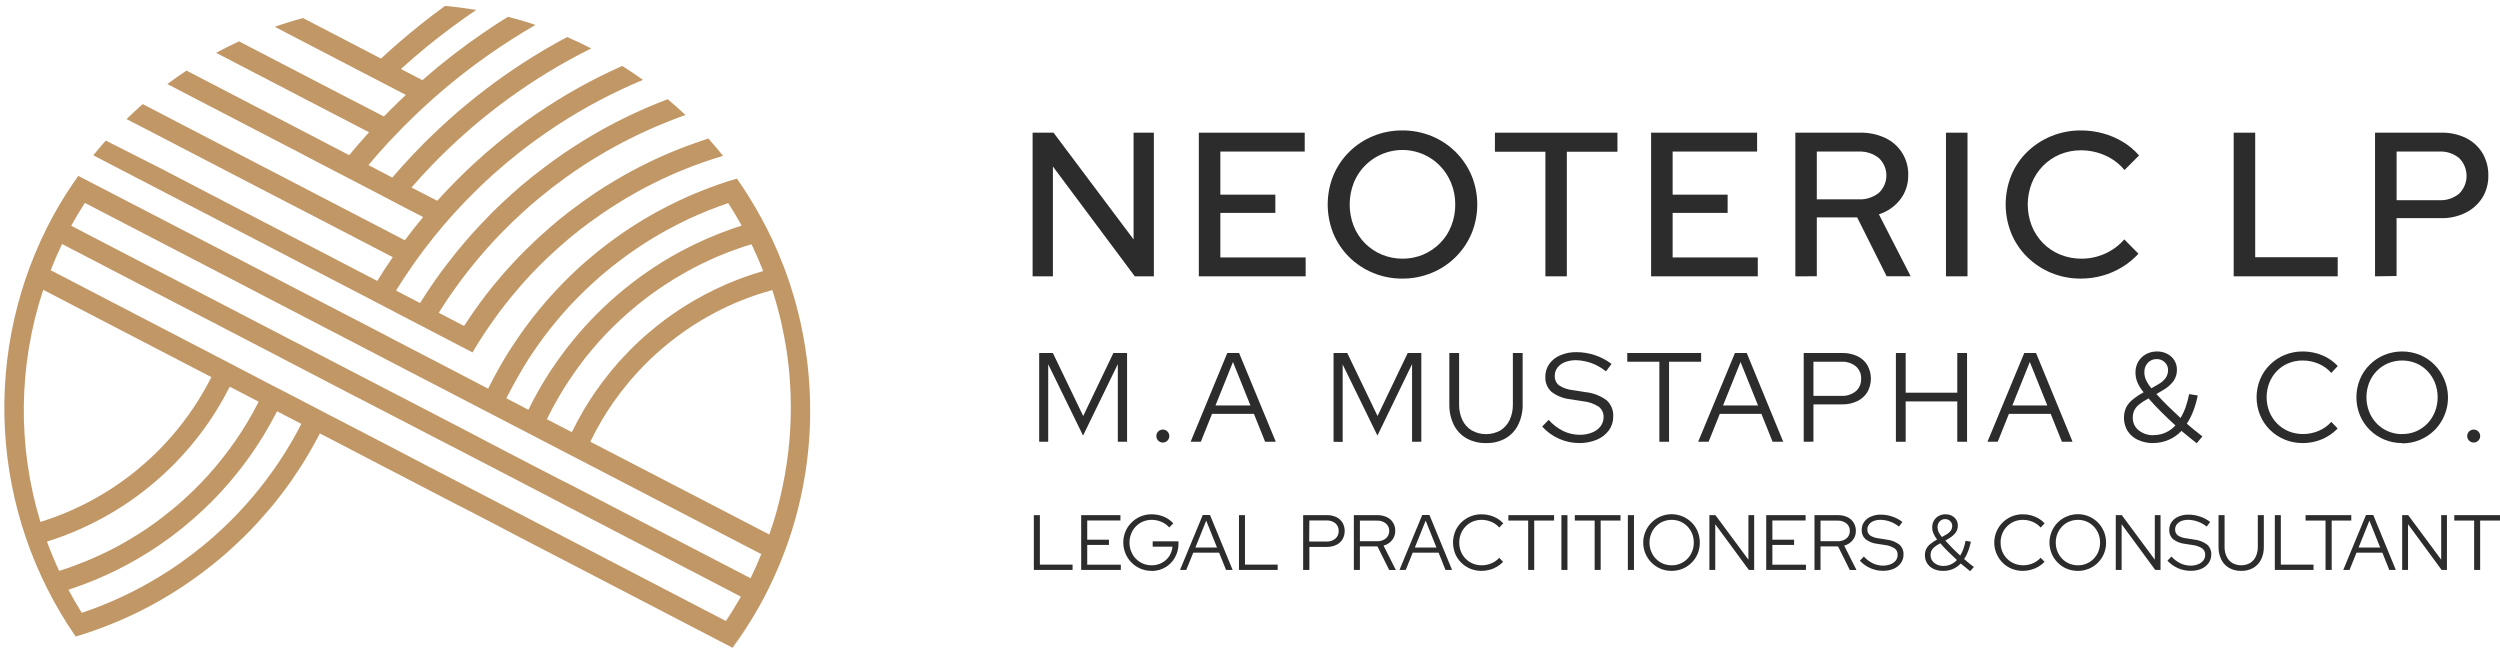 <svg width="230" height="60" viewBox="0 0 230 60" fill="none" xmlns="http://www.w3.org/2000/svg">
<g clip-path="url(#clip0_174_2190)">
<path d="M67.373 59.582L67.405 59.6C67.785 59.083 68.148 58.556 68.502 58.018C68.976 57.289 69.427 56.541 69.856 55.776L69.937 55.629C69.168 57.001 68.312 58.321 67.373 59.582Z" fill="#C19766"/>
<path d="M74.506 36.267C74.461 35.194 74.372 34.129 74.239 33.071C74.142 32.282 74.009 31.503 73.866 30.728C73.644 29.558 73.363 28.4 73.025 27.259C72.931 26.932 72.829 26.608 72.726 26.286C72.547 25.736 72.356 25.192 72.153 24.656L72.082 24.47C71.754 23.616 71.397 22.779 71.011 21.961C70.73 21.368 70.435 20.784 70.125 20.209C69.739 19.491 69.331 18.788 68.9 18.098C68.546 17.533 68.176 16.974 67.792 16.429C67.228 16.594 66.671 16.772 66.122 16.962L65.892 17.045C64.323 17.6 62.792 18.26 61.312 19.023C60.623 19.372 59.963 19.744 59.31 20.133C58.422 20.662 57.56 21.225 56.723 21.823C56.15 22.235 55.589 22.658 55.04 23.099C54.283 23.711 53.548 24.348 52.839 25.014C52.353 25.474 51.88 25.945 51.418 26.426C50.784 27.09 50.175 27.78 49.59 28.495C49.181 28.992 48.781 29.503 48.4 30.025L48.349 30.093C48.339 30.105 48.329 30.117 48.321 30.13C47.861 30.765 47.415 31.414 46.983 32.078C46.969 32.097 46.956 32.117 46.944 32.138L46.916 32.179C46.597 32.682 46.286 33.195 45.997 33.713C45.612 34.383 45.249 35.064 44.909 35.757L42.364 34.428L40.649 33.536L38.349 32.342L36.63 31.45L34.431 30.3L32.921 29.516L32.712 29.408L31.139 28.594L30.463 28.243L28.75 27.353L26.95 26.419L26.607 26.24L24.88 25.343L24.075 24.925L23.123 24.433L22.218 23.961L21.397 23.536L8.916 17.068L8.886 17.054L7.203 16.181C6.831 16.7 6.47 17.231 6.125 17.772C5.695 18.445 5.283 19.133 4.897 19.841L4.872 19.887C1.613 25.897 0.083 32.692 0.452 39.519C0.82 46.346 3.073 52.937 6.96 58.561C7.519 58.395 8.072 58.217 8.62 58.025L8.85 57.94C10.921 57.202 12.922 56.279 14.828 55.181C15.461 54.818 16.082 54.434 16.692 54.031C17.333 53.61 17.961 53.169 18.576 52.709C19.229 52.22 19.865 51.711 20.486 51.183C21.374 50.416 22.226 49.615 23.043 48.78C23.776 48.013 24.479 47.223 25.151 46.409C26.356 44.934 27.445 43.368 28.41 41.726C28.765 41.112 29.105 40.495 29.428 39.875L30.656 40.512L32.939 41.698L34.7 42.618L37.011 43.813L38.779 44.733L41.596 46.195L43.387 47.115L45.537 48.233L47.358 49.189L49.85 50.484L51.727 51.456L65.66 58.692L65.692 58.71L67.373 59.582C68.312 58.321 69.168 57.001 69.937 55.629L69.958 55.593C70.231 55.098 70.493 54.595 70.742 54.087C71.102 53.352 71.438 52.607 71.751 51.849C71.997 51.258 72.211 50.658 72.441 50.054C72.701 49.318 72.938 48.571 73.151 47.814C73.328 47.186 73.488 46.553 73.632 45.915C73.823 45.078 73.981 44.23 74.112 43.386C74.215 42.716 74.299 42.042 74.363 41.365C74.458 40.402 74.514 39.429 74.531 38.444C74.531 38.215 74.531 37.985 74.531 37.755C74.532 37.257 74.524 36.761 74.506 36.267ZM69.137 22.471C69.268 22.743 69.394 23.016 69.518 23.292C69.765 23.833 69.995 24.382 70.208 24.939C69.859 25.04 69.518 25.145 69.164 25.26C68.039 25.631 66.939 26.074 65.87 26.585C65.171 26.919 64.488 27.28 63.821 27.668C62.925 28.191 62.059 28.762 61.225 29.378C60.664 29.794 60.12 30.228 59.595 30.682C58.88 31.295 58.199 31.945 57.553 32.63C57.093 33.103 56.658 33.594 56.247 34.101L56.194 34.166L56.162 34.205C55.661 34.818 55.185 35.451 54.736 36.104C54.722 36.123 54.709 36.143 54.697 36.164L54.667 36.205C54.332 36.697 54.012 37.203 53.706 37.718C53.315 38.38 52.947 39.061 52.609 39.757L50.31 38.569C50.648 37.879 51.011 37.189 51.402 36.527C51.701 36.01 52.019 35.501 52.35 35.005L52.375 34.966C52.389 34.945 52.403 34.922 52.416 34.904C52.855 34.246 53.315 33.607 53.796 32.986L53.826 32.947L53.879 32.883C54.283 32.372 54.703 31.874 55.139 31.388C55.764 30.695 56.418 30.032 57.1 29.399C57.598 28.939 58.115 28.49 58.65 28.052C59.43 27.416 60.242 26.819 61.085 26.261C61.703 25.851 62.338 25.46 62.986 25.097C63.955 24.549 64.953 24.055 65.975 23.616C66.754 23.284 67.551 22.981 68.367 22.708L69.137 22.471ZM47.689 34.591C47.983 34.071 48.296 33.563 48.609 33.06C48.615 33.046 48.624 33.032 48.634 33.02C48.634 33 48.659 32.979 48.673 32.958C49.101 32.296 49.551 31.65 50.023 31.02L50.05 30.979L50.103 30.912C50.492 30.395 50.897 29.889 51.313 29.392C51.907 28.686 52.528 28.005 53.175 27.351C53.646 26.872 54.131 26.407 54.631 25.955C55.355 25.297 56.111 24.669 56.891 24.074C57.456 23.639 58.035 23.223 58.627 22.826C59.496 22.24 60.391 21.694 61.312 21.186C61.998 20.809 62.695 20.454 63.405 20.122C64.575 19.578 65.774 19.099 66.996 18.684C67.433 19.359 67.845 20.049 68.233 20.754C67.507 20.984 66.791 21.237 66.088 21.52C65.325 21.821 64.577 22.147 63.846 22.506C62.873 22.976 61.925 23.495 61.004 24.06C60.382 24.442 59.775 24.843 59.183 25.265C58.369 25.843 57.584 26.456 56.829 27.105C56.311 27.544 55.812 28.001 55.325 28.473C54.658 29.116 54.02 29.788 53.41 30.487C52.984 30.974 52.57 31.478 52.173 31.993L52.12 32.059C52.111 32.073 52.101 32.085 52.09 32.096C51.612 32.722 51.152 33.365 50.71 34.025C50.697 34.044 50.685 34.064 50.671 34.085L50.644 34.127C50.317 34.623 50.002 35.134 49.703 35.651C49.317 36.318 48.954 36.999 48.613 37.695L46.583 36.642C46.936 35.946 47.304 35.263 47.689 34.593V34.591ZM3.718 48.016C1.594 41.043 1.684 33.583 3.977 26.663L4.021 26.686L17.391 33.627L19.137 34.533L19.447 34.694C19.215 35.154 18.969 35.607 18.709 36.053C15.426 41.726 10.146 45.971 3.901 47.959L3.718 48.016ZM5.44 52.523C5.033 51.645 4.658 50.743 4.322 49.826L4.513 49.764C11.334 47.58 17.072 42.891 20.571 36.642C20.767 36.29 20.955 35.936 21.137 35.575L22.65 36.359L23.799 36.957C23.157 38.225 22.427 39.446 21.615 40.613C20.855 41.704 20.027 42.746 19.137 43.733C18.439 44.505 17.702 45.241 16.929 45.938C16.268 46.536 15.584 47.104 14.876 47.644C12.095 49.76 8.974 51.387 5.647 52.456L5.44 52.523ZM25.717 42.422C24.974 43.54 24.169 44.615 23.305 45.641C22.451 46.653 21.541 47.616 20.581 48.527C19.938 49.14 19.274 49.722 18.589 50.274C17.957 50.789 17.311 51.284 16.644 51.753C16.031 52.19 15.399 52.606 14.747 53.001C12.545 54.357 10.199 55.464 7.753 56.301L7.523 56.377C7.091 55.685 6.682 54.979 6.297 54.257L6.511 54.185C9.439 53.213 12.215 51.832 14.756 50.084C15.432 49.624 16.089 49.135 16.727 48.617C17.435 48.046 18.122 47.446 18.782 46.819C19.549 46.1 20.272 45.345 20.953 44.556C22.166 43.164 23.26 41.673 24.223 40.098C24.673 39.362 25.096 38.608 25.489 37.837L26.609 38.419L27.724 38.996C27.121 40.175 26.451 41.319 25.717 42.422ZM68.081 55.034C67.68 55.75 67.251 56.449 66.796 57.131H66.78L51.851 49.373L50.037 48.433L47.613 47.173L45.834 46.253L43.725 45.158L41.964 44.239L39.205 42.811L37.471 41.9L35.172 40.702L33.424 39.797L31.166 38.624L30.261 38.164L29.424 37.72L28.561 37.274L27.156 36.543L26.317 36.106L25.416 35.646L24.62 35.235L23.215 34.499L21.946 33.839L21.486 33.595L20.256 32.958L19.727 32.682L17.987 31.779L4.679 24.867L4.649 24.854C4.968 24.036 5.318 23.236 5.699 22.453H5.716L18.874 29.287L20.608 30.186L21.142 30.464L22.36 31.096L22.861 31.356L24.091 31.995L25.563 32.758L26.253 33.124L27.269 33.651L27.986 34.023L29.536 34.828L30.226 35.191L31.235 35.715L31.957 36.09L34.188 37.24L35.921 38.139L38.221 39.328L39.95 40.227L42.626 41.606L44.355 42.505L46.424 43.579L48.163 44.482L50.517 45.706L52.272 46.625L68.162 54.891L68.081 55.034ZM69.047 53.194L52.74 44.726L51.018 43.855L48.694 42.648L46.978 41.758L44.928 40.693L43.219 39.792L40.591 38.428L38.871 37.534L36.572 36.345L34.847 35.451L32.629 34.301L31.852 33.899L30.904 33.407L30.129 33.004L28.66 32.243L27.832 31.813L26.933 31.354L26.099 30.921L24.772 30.232L23.363 29.5L23.043 29.332L21.613 28.59L21.293 28.424L19.562 27.527L6.557 20.774V20.756C6.95 20.045 7.367 19.349 7.81 18.668L20.541 25.279L22.031 26.051L22.261 26.175L23.823 26.987L24.013 27.086L25.74 27.983L26.628 28.443L27.888 29.098L28.398 29.365L29.612 29.995L30.741 30.579L31.854 31.158L32.491 31.489L33.574 32.05L35.781 33.2L37.501 34.092L39.8 35.283L41.518 36.175L44.093 37.513L45.792 38.394L47.827 39.449L49.526 40.332L51.825 41.526L53.532 42.408L70.038 50.98C69.738 51.731 69.407 52.473 69.047 53.206V53.194ZM72.754 37.506C72.754 38.497 72.713 39.477 72.632 40.447C72.576 41.129 72.5 41.806 72.402 42.477C72.281 43.34 72.127 44.19 71.942 45.027C71.804 45.669 71.645 46.306 71.482 46.934C71.273 47.692 71.036 48.437 70.776 49.175L70.735 49.152L54.309 40.636C54.644 39.946 55.012 39.256 55.405 38.596C55.712 38.081 56.036 37.578 56.378 37.088C56.388 37.075 56.397 37.061 56.406 37.047L56.447 36.989C56.907 36.336 57.391 35.707 57.9 35.101L57.932 35.065L57.985 35C58.413 34.497 58.861 34.011 59.323 33.545C59.992 32.87 60.697 32.231 61.434 31.632C61.981 31.188 62.547 30.763 63.131 30.363C64.006 29.761 64.917 29.213 65.858 28.721C66.568 28.351 67.297 28.01 68.042 27.707C68.963 27.33 69.905 27.007 70.864 26.739L71.052 26.686C71.372 27.672 71.65 28.677 71.88 29.698C72.059 30.484 72.212 31.281 72.34 32.087C72.508 33.149 72.625 34.228 72.689 35.324C72.735 36.046 72.758 36.775 72.758 37.511L72.754 37.506Z" fill="#C19766"/>
<path d="M5.686 22.453C5.307 23.236 4.957 24.037 4.635 24.854L4.665 24.867C4.982 24.052 5.328 23.25 5.702 22.462L5.686 22.453ZM66.78 57.122H66.796C67.256 56.438 67.684 55.739 68.081 55.025C67.672 55.744 67.238 56.443 66.78 57.122Z" fill="#C19766"/>
<path d="M66.52 14.339C65.862 14.535 65.213 14.747 64.573 14.973C62.524 15.698 60.539 16.591 58.638 17.643C57.981 18.006 57.334 18.389 56.7 18.793C55.838 19.333 54.996 19.91 54.171 20.515C53.608 20.93 53.057 21.361 52.517 21.807C51.773 22.423 51.046 23.067 50.347 23.736C49.864 24.196 49.393 24.668 48.933 25.152C48.303 25.819 47.696 26.509 47.112 27.222C46.698 27.723 46.3 28.231 45.909 28.751C45.895 28.771 45.877 28.794 45.863 28.817C45.85 28.84 45.843 28.843 45.831 28.857C45.371 29.489 44.911 30.135 44.481 30.795C44.468 30.816 44.454 30.836 44.442 30.857L44.415 30.896C44.088 31.397 43.774 31.906 43.472 32.423L41.752 31.528L39.439 30.326L37.717 29.431L35.517 28.282L33.792 27.383L31.539 26.212L29.814 25.318L27.674 24.205L25.947 23.306L24.183 22.386L22.452 21.49L10.309 15.185L8.583 14.286C8.954 13.826 9.337 13.375 9.732 12.934L14.634 15.413L23.344 19.942L25.076 20.841L26.846 21.761L28.577 22.658L30.72 23.77L32.447 24.669L34.712 25.845C34.712 25.828 34.728 25.817 34.735 25.803C34.742 25.789 34.76 25.759 34.774 25.741C35.183 25.074 35.611 24.417 36.057 23.768C36.065 23.754 36.073 23.74 36.082 23.727L36.13 23.658L33.847 22.471L32.114 21.57L29.962 20.453L28.228 19.554L26.441 18.634L24.705 17.733L13.427 11.876L11.641 10.957C12.124 10.486 12.62 10.026 13.131 9.577L14.954 10.524L25.761 16.139L27.504 17.043L29.304 17.979L31.044 18.882L33.203 20.004L34.944 20.906L37.243 22.104C37.781 21.38 38.342 20.669 38.926 19.97L36.586 18.756L34.836 17.836L32.656 16.705L30.907 15.797L29.081 14.849L27.331 13.93L17.281 8.713L15.398 7.731C15.973 7.303 16.56 6.891 17.159 6.494L19.113 7.51L28.527 12.398L30.286 13.318L32.125 14.274C32.715 13.562 33.325 12.86 33.953 12.168L32.075 11.193L30.302 10.274L21.955 5.937L19.886 4.861C20.576 4.486 21.266 4.137 21.992 3.806L24.17 4.937L31.624 8.807L33.413 9.726L35.316 10.715C35.517 10.508 35.721 10.301 35.926 10.097C36.386 9.637 36.862 9.177 37.338 8.731L35.402 7.726L33.592 6.786L27.667 3.707L25.285 2.468C26.136 2.161 27 1.894 27.878 1.665L30.472 3.008L35.052 5.39C36.209 4.317 37.399 3.292 38.621 2.314C39.387 1.7 40.163 1.11 40.947 0.543C41.913 0.631 42.866 0.755 43.806 0.918C43.039 1.436 42.283 1.973 41.538 2.527C39.924 3.723 38.373 4.996 36.885 6.347L38.86 7.372C40.652 5.8 42.538 4.337 44.507 2.992C45.238 2.491 45.981 2.008 46.735 1.543C47.592 1.773 48.441 2.003 49.264 2.293C48.527 2.716 47.8 3.157 47.084 3.617C44.85 5.04 42.718 6.616 40.702 8.333C40.184 8.775 39.671 9.225 39.17 9.687C38.471 10.325 37.788 10.98 37.119 11.653C36.659 12.124 36.2 12.604 35.74 13.093C35.105 13.776 34.492 14.475 33.9 15.187L36.091 16.337C36.695 15.629 37.32 14.934 37.965 14.252C38.321 13.877 38.682 13.507 39.048 13.139L39.363 12.828C40.042 12.157 40.743 11.506 41.446 10.876C41.962 10.416 42.483 9.97 43.01 9.538C45.222 7.712 47.574 6.062 50.043 4.604C50.745 4.187 51.456 3.788 52.175 3.408C52.928 3.731 53.667 4.079 54.394 4.452C53.685 4.804 52.986 5.172 52.297 5.553C49.692 6.996 47.213 8.654 44.886 10.511C44.345 10.941 43.813 11.382 43.29 11.833C42.569 12.458 41.862 13.103 41.17 13.766C40.689 14.226 40.216 14.697 39.752 15.18C39.102 15.853 38.47 16.543 37.855 17.25L40.23 18.471C40.833 17.799 41.455 17.142 42.097 16.5L42.175 16.424C42.654 15.946 43.139 15.481 43.633 15.029C44.343 14.371 45.07 13.738 45.815 13.129C46.353 12.686 46.905 12.253 47.459 11.833C49.88 10.005 52.463 8.401 55.175 7.041C55.865 6.696 56.555 6.372 57.245 6.064C57.896 6.471 58.533 6.9 59.156 7.349C58.466 7.634 57.785 7.936 57.114 8.255C54.394 9.534 51.801 11.065 49.367 12.828C48.794 13.241 48.232 13.665 47.682 14.102C46.916 14.706 46.172 15.331 45.452 15.978C44.947 16.426 44.454 16.886 43.971 17.358C43.292 18.014 42.634 18.691 41.996 19.388C41.552 19.871 41.12 20.363 40.692 20.864C40.108 21.554 39.543 22.267 38.995 22.989C38.609 23.504 38.232 24.021 37.866 24.55L37.818 24.619L37.793 24.66C37.344 25.304 36.914 25.964 36.501 26.631L36.464 26.693L36.436 26.732L38.644 27.882L38.669 27.843C38.681 27.821 38.694 27.8 38.708 27.78C39.122 27.118 39.556 26.464 40.009 25.817L40.039 25.778L40.085 25.709C40.455 25.185 40.837 24.665 41.235 24.154C41.784 23.437 42.361 22.733 42.959 22.044C43.389 21.549 43.831 21.06 44.286 20.581C44.593 20.259 44.899 19.941 45.206 19.625C45.564 19.266 45.928 18.915 46.296 18.572C46.792 18.112 47.298 17.657 47.813 17.208C48.561 16.566 49.328 15.953 50.112 15.369C50.683 14.939 51.262 14.525 51.848 14.12C54.233 12.489 56.769 11.091 59.42 9.943C60.082 9.653 60.752 9.381 61.429 9.126C61.99 9.586 62.533 10.081 63.062 10.582C62.393 10.812 61.728 11.074 61.073 11.343C58.534 12.376 56.097 13.645 53.796 15.134C53.189 15.528 52.593 15.932 52.009 16.358C51.205 16.934 50.421 17.538 49.66 18.169C49.131 18.609 48.616 19.055 48.11 19.515C47.402 20.158 46.716 20.822 46.054 21.506C45.594 21.979 45.147 22.463 44.711 22.957C44.109 23.639 43.526 24.339 42.964 25.058C42.569 25.564 42.185 26.081 41.814 26.608L41.766 26.677C41.756 26.689 41.747 26.701 41.738 26.714C41.279 27.356 40.842 28.01 40.428 28.675L40.389 28.735C40.381 28.75 40.372 28.763 40.361 28.776L42.697 29.988C42.704 29.973 42.712 29.959 42.722 29.946C42.734 29.926 42.747 29.906 42.762 29.887C43.189 29.226 43.636 28.578 44.102 27.941L44.13 27.902L44.18 27.833C44.562 27.316 44.957 26.803 45.364 26.302C45.939 25.594 46.539 24.904 47.162 24.233C47.542 23.823 47.928 23.421 48.326 23.023L48.556 22.805C49.242 22.124 49.95 21.473 50.678 20.85C51.205 20.391 51.742 19.951 52.288 19.533C53.083 18.92 53.898 18.332 54.732 17.769C55.345 17.359 55.969 16.966 56.606 16.592C58.707 15.342 60.916 14.283 63.207 13.428C63.855 13.185 64.51 12.969 65.17 12.739C65.633 13.26 66.083 13.793 66.52 14.339Z" fill="#C19766"/>
</g>
<path d="M95 25.422V12.206H96.926L104.289 22.023V12.206H106.156V25.422H104.402L96.867 15.32V25.422H95Z" fill="#2C2C2C"/>
<path d="M110.292 25.422V12.206H120.034V13.943H112.273V17.908H117.332V19.586H112.273V23.685H120.12V25.422H110.292Z" fill="#2C2C2C"/>
<path d="M129 25.631C128.084 25.636 127.176 25.459 126.329 25.109C125.508 24.774 124.76 24.28 124.129 23.657C123.503 23.036 123.006 22.298 122.667 21.485C121.976 19.771 121.976 17.857 122.667 16.143C123.006 15.33 123.503 14.592 124.129 13.971C124.76 13.348 125.508 12.854 126.329 12.519C127.176 12.171 128.084 11.994 129 12C129.928 11.992 130.849 12.168 131.708 12.519C133.364 13.193 134.685 14.497 135.381 16.143C136.086 17.854 136.086 19.774 135.381 21.485C134.685 23.131 133.364 24.435 131.708 25.109C130.849 25.461 129.928 25.638 129 25.631ZM129.038 23.798C129.689 23.803 130.335 23.674 130.936 23.421C131.514 23.174 132.04 22.818 132.484 22.373C132.932 21.921 133.283 21.381 133.514 20.788C133.764 20.16 133.89 19.49 133.884 18.814C133.889 18.138 133.761 17.467 133.507 16.84C133.269 16.25 132.919 15.712 132.477 15.254C131.915 14.678 131.218 14.252 130.45 14.014C129.681 13.776 128.866 13.734 128.077 13.891C127.288 14.049 126.551 14.401 125.932 14.916C125.314 15.431 124.835 16.093 124.537 16.84C124.048 18.111 124.048 19.517 124.537 20.788C124.772 21.379 125.122 21.918 125.567 22.373C126.012 22.823 126.542 23.179 127.126 23.421C127.733 23.674 128.386 23.802 129.044 23.798H129.038Z" fill="#2C2C2C"/>
<path d="M142.177 25.422V13.96H137.533V12.206H148.806V13.96H144.148V25.422H142.177Z" fill="#2C2C2C"/>
<path d="M151.902 25.422V12.206H161.654V13.943H153.882V17.908H158.942V19.586H153.882V23.685H161.716V25.422H151.902Z" fill="#2C2C2C"/>
<path d="M165.172 25.422V12.206H171.138C171.937 12.189 172.729 12.357 173.452 12.697C174.1 13 174.645 13.487 175.019 14.098C175.393 14.708 175.58 15.414 175.556 16.13C175.57 16.939 175.307 17.729 174.811 18.368C174.311 19.004 173.63 19.474 172.858 19.717L175.782 25.418H173.572L170.857 19.998H167.146V25.418L165.172 25.422ZM167.146 18.34H170.98C171.655 18.376 172.32 18.165 172.851 17.746C173.071 17.541 173.246 17.292 173.366 17.016C173.486 16.74 173.548 16.443 173.548 16.142C173.548 15.841 173.486 15.543 173.366 15.267C173.246 14.991 173.071 14.742 172.851 14.537C172.319 14.12 171.655 13.909 170.98 13.943H167.146V18.34Z" fill="#2C2C2C"/>
<path d="M179.03 25.422V12.206H181.01V25.422H179.03Z" fill="#2C2C2C"/>
<path d="M191.452 25.631C190.517 25.64 189.589 25.462 188.723 25.109C187.901 24.772 187.151 24.279 186.516 23.657C185.883 23.04 185.382 22.301 185.044 21.485C184.348 19.765 184.348 17.842 185.044 16.123C185.38 15.308 185.882 14.572 186.516 13.96C187.156 13.342 187.909 12.853 188.734 12.519C189.597 12.169 190.521 11.993 191.452 12C192.138 11.999 192.82 12.09 193.481 12.271C194.125 12.447 194.742 12.711 195.314 13.057C195.871 13.391 196.37 13.812 196.793 14.303L195.455 15.642C194.971 15.057 194.356 14.595 193.659 14.293C192.964 13.986 192.212 13.828 191.452 13.83C190.785 13.823 190.123 13.952 189.506 14.207C188.923 14.454 188.395 14.813 187.951 15.265C187.507 15.721 187.157 16.259 186.921 16.851C186.431 18.114 186.431 19.514 186.921 20.777C187.157 21.368 187.507 21.907 187.951 22.363C188.402 22.82 188.942 23.18 189.537 23.421C190.157 23.674 190.82 23.802 191.49 23.798C192.245 23.8 192.992 23.64 193.68 23.328C194.353 23.026 194.952 22.581 195.434 22.023L196.738 23.345C195.847 24.307 194.706 25.003 193.443 25.356C192.795 25.539 192.125 25.631 191.452 25.631Z" fill="#2C2C2C"/>
<path d="M205.498 25.422V12.206H207.479V23.664H215.068V25.422H205.498Z" fill="#2C2C2C"/>
<path d="M218.504 25.422V12.206H224.604C225.387 12.188 226.164 12.356 226.87 12.697C227.492 13.004 228.015 13.48 228.38 14.07C228.753 14.701 228.942 15.424 228.926 16.157C228.94 16.872 228.751 17.575 228.38 18.186C228.007 18.773 227.481 19.247 226.859 19.559C226.16 19.91 225.386 20.086 224.604 20.07H220.485V25.394L218.504 25.422ZM220.488 18.419H224.415C225.08 18.454 225.733 18.237 226.245 17.812C226.46 17.598 226.631 17.344 226.748 17.063C226.864 16.783 226.924 16.483 226.924 16.179C226.924 15.876 226.864 15.575 226.748 15.295C226.631 15.015 226.46 14.761 226.245 14.547C225.732 14.124 225.079 13.909 224.415 13.943H220.488V18.419Z" fill="#2C2C2C"/>
<path d="M95.604 40.642V32.476H96.864L99.655 38.273L102.432 32.476H103.691V40.642H102.84V33.502L99.641 40.075L96.435 33.512V40.642H95.604Z" fill="#2C2C2C"/>
<path d="M106.98 40.714C106.841 40.714 106.707 40.666 106.601 40.578C106.494 40.491 106.421 40.369 106.394 40.233C106.367 40.098 106.387 39.957 106.452 39.835C106.518 39.713 106.623 39.618 106.751 39.565C106.878 39.512 107.02 39.505 107.153 39.545C107.285 39.585 107.399 39.67 107.476 39.785C107.553 39.899 107.587 40.037 107.574 40.175C107.56 40.312 107.499 40.441 107.402 40.539C107.347 40.595 107.282 40.64 107.209 40.67C107.136 40.7 107.058 40.715 106.98 40.714Z" fill="#2C2C2C"/>
<path d="M109.537 40.642L112.911 32.476H113.996L117.373 40.642H116.392L115.362 38.074H111.507L110.477 40.642H109.537ZM111.823 37.305H115.043L113.433 33.303L111.823 37.305Z" fill="#2C2C2C"/>
<path d="M122.687 40.642V32.476H123.947L126.734 38.273L129.511 32.476H130.761V40.642H129.909V33.502L126.724 40.075L123.525 33.529V40.659L122.687 40.642Z" fill="#2C2C2C"/>
<path d="M136.713 40.762C136.085 40.778 135.464 40.626 134.914 40.322C134.41 40.034 134.004 39.601 133.747 39.08C133.463 38.487 133.323 37.836 133.339 37.178V32.476H134.238V37.189C134.225 37.692 134.329 38.191 134.54 38.647C134.729 39.044 135.029 39.377 135.405 39.605C135.806 39.826 136.257 39.941 136.715 39.941C137.172 39.941 137.623 39.826 138.024 39.605C138.397 39.376 138.695 39.043 138.882 38.647C139.094 38.191 139.197 37.692 139.184 37.189V32.476H140.084V37.189C140.101 37.847 139.958 38.499 139.668 39.09C139.411 39.611 139.004 40.043 138.501 40.333C137.954 40.633 137.337 40.781 136.713 40.762Z" fill="#2C2C2C"/>
<path d="M145.298 40.762C144.659 40.763 144.027 40.63 143.444 40.371C142.849 40.109 142.316 39.725 141.879 39.245L142.476 38.627C142.854 39.054 143.311 39.403 143.821 39.657C144.294 39.883 144.811 40 145.335 40C145.724 40.007 146.11 39.937 146.471 39.794C146.776 39.676 147.044 39.48 147.247 39.224C147.43 38.984 147.529 38.691 147.529 38.39C147.539 38.205 147.504 38.02 147.428 37.851C147.351 37.681 147.235 37.533 147.089 37.419C146.654 37.142 146.161 36.97 145.648 36.917L144.47 36.732C143.839 36.667 143.238 36.43 142.733 36.045C142.544 35.872 142.396 35.659 142.299 35.422C142.201 35.184 142.157 34.929 142.17 34.672C142.164 34.247 142.291 33.83 142.534 33.481C142.791 33.128 143.14 32.852 143.543 32.685C144.018 32.484 144.529 32.386 145.043 32.397C145.62 32.398 146.193 32.493 146.739 32.678C147.288 32.86 147.803 33.131 148.263 33.481L147.748 34.168C146.974 33.528 146.007 33.165 145.002 33.138C144.651 33.13 144.301 33.191 143.973 33.317C143.702 33.418 143.464 33.593 143.286 33.821C143.12 34.036 143.033 34.301 143.039 34.573C143.03 34.739 143.06 34.905 143.127 35.057C143.195 35.209 143.297 35.343 143.427 35.448C143.808 35.697 144.244 35.849 144.697 35.891L145.864 36.076C146.57 36.147 147.243 36.407 147.814 36.828C148.018 37.017 148.178 37.248 148.282 37.505C148.387 37.763 148.433 38.04 148.418 38.318C148.425 38.771 148.286 39.215 148.023 39.584C147.741 39.967 147.36 40.264 146.921 40.446C146.407 40.662 145.855 40.769 145.298 40.762Z" fill="#2C2C2C"/>
<path d="M152.661 40.642V33.279H149.708V32.476H156.505V33.279H153.553V40.642H152.661Z" fill="#2C2C2C"/>
<path d="M156.23 40.642L159.615 32.476H160.7L164.057 40.642H163.078L162.049 38.074H158.221L157.192 40.642H156.23ZM158.52 37.305H161.74L160.13 33.303L158.52 37.305Z" fill="#2C2C2C"/>
<path d="M165.941 40.642V32.476H169.487C169.968 32.463 170.445 32.563 170.881 32.767C171.26 32.947 171.578 33.233 171.797 33.591C172.011 33.97 172.123 34.398 172.123 34.834C172.123 35.269 172.011 35.697 171.797 36.076C171.575 36.435 171.254 36.722 170.874 36.904C170.446 37.109 169.975 37.211 169.501 37.202H166.837V40.635L165.941 40.642ZM166.837 36.42H169.418C169.895 36.443 170.364 36.292 170.736 35.994C170.899 35.851 171.026 35.673 171.111 35.474C171.195 35.275 171.234 35.06 171.224 34.844C171.235 34.629 171.196 34.414 171.112 34.217C171.027 34.019 170.899 33.842 170.736 33.701C170.363 33.404 169.895 33.254 169.418 33.279H166.837V36.42Z" fill="#2C2C2C"/>
<path d="M174.423 40.642V32.476H175.322V36.128H180.07V32.476H180.969V40.642H180.07V36.931H175.322V40.642H174.423Z" fill="#2C2C2C"/>
<path d="M182.847 40.642L186.231 32.476H187.316L190.676 40.642H189.695L188.665 38.074H184.82L183.791 40.642H182.847ZM185.133 37.305H188.353L186.743 33.303L185.133 37.305Z" fill="#2C2C2C"/>
<path d="M198.098 40.762C197.611 40.772 197.129 40.672 196.687 40.47C196.301 40.292 195.973 40.009 195.739 39.653C195.552 39.341 195.44 38.989 195.41 38.626C195.381 38.263 195.436 37.898 195.571 37.559C195.703 37.273 195.897 37.02 196.138 36.818C196.469 36.539 196.829 36.296 197.212 36.093C196.974 35.81 196.778 35.493 196.632 35.153C196.519 34.869 196.462 34.566 196.464 34.261C196.459 33.915 196.548 33.574 196.721 33.275C196.888 32.986 197.132 32.749 197.425 32.589C197.734 32.418 198.081 32.331 198.434 32.335C198.764 32.328 199.09 32.402 199.385 32.551C199.653 32.688 199.88 32.894 200.04 33.148C200.202 33.413 200.284 33.718 200.277 34.027C200.282 34.394 200.173 34.754 199.965 35.057C199.699 35.408 199.36 35.698 198.973 35.908L198.389 36.251C198.71 36.608 199.06 36.973 199.44 37.346C199.82 37.719 200.209 38.089 200.607 38.455C200.805 38.13 200.967 37.785 201.091 37.425C201.22 37.044 201.323 36.654 201.4 36.258L202.193 36.385C202.097 36.861 201.964 37.328 201.794 37.782C201.638 38.202 201.436 38.602 201.19 38.977C201.437 39.197 201.688 39.403 201.935 39.602L202.622 40.154L202.097 40.776L201.41 40.23C201.173 40.041 200.933 39.845 200.693 39.643C200.365 39.996 199.966 40.276 199.522 40.463C199.072 40.658 198.588 40.76 198.098 40.762ZM198.142 40.027C198.518 40.031 198.891 39.953 199.234 39.797C199.578 39.643 199.887 39.418 200.14 39.138C199.682 38.726 199.243 38.309 198.822 37.885C198.393 37.46 198.008 37.051 197.665 36.653C197.358 36.81 197.067 36.998 196.797 37.212C196.606 37.361 196.453 37.551 196.347 37.769C196.257 37.973 196.213 38.194 196.216 38.417C196.21 38.639 196.254 38.859 196.347 39.061C196.439 39.263 196.576 39.441 196.749 39.581C197.143 39.897 197.638 40.059 198.142 40.038V40.027ZM197.933 35.719L198.599 35.335C198.853 35.194 199.075 34.999 199.247 34.765C199.39 34.554 199.465 34.306 199.464 34.051C199.466 33.916 199.44 33.781 199.388 33.657C199.335 33.532 199.257 33.419 199.158 33.327C199.06 33.231 198.943 33.156 198.815 33.106C198.687 33.056 198.551 33.032 198.413 33.035C198.261 33.031 198.11 33.06 197.97 33.119C197.829 33.178 197.703 33.267 197.6 33.378C197.382 33.617 197.268 33.931 197.281 34.254C197.281 34.49 197.33 34.724 197.425 34.94C197.559 35.224 197.73 35.49 197.933 35.73V35.719Z" fill="#2C2C2C"/>
<path d="M211.842 40.762C211.273 40.767 210.709 40.657 210.184 40.439C209.679 40.231 209.219 39.927 208.831 39.543C208.445 39.16 208.138 38.703 207.929 38.201C207.498 37.142 207.498 35.958 207.929 34.899C208.137 34.396 208.444 33.939 208.831 33.557C209.219 33.172 209.679 32.867 210.184 32.657C210.71 32.441 211.273 32.332 211.842 32.335C212.258 32.334 212.672 32.388 213.074 32.493C213.458 32.595 213.826 32.749 214.169 32.949C214.505 33.146 214.81 33.391 215.075 33.677L214.478 34.309C214.155 33.94 213.752 33.65 213.301 33.461C212.839 33.266 212.343 33.165 211.842 33.166C211.389 33.161 210.941 33.249 210.524 33.423C210.126 33.587 209.766 33.832 209.466 34.14C209.171 34.45 208.938 34.814 208.78 35.211C208.446 36.069 208.446 37.021 208.78 37.879C208.943 38.282 209.183 38.649 209.487 38.96C209.792 39.267 210.155 39.511 210.554 39.677C210.975 39.85 211.425 39.936 211.879 39.931C212.376 39.934 212.869 39.834 213.325 39.636C213.766 39.45 214.161 39.168 214.481 38.812L215.065 39.42C214.792 39.7 214.484 39.944 214.148 40.144C213.808 40.347 213.44 40.502 213.057 40.604C212.661 40.711 212.252 40.765 211.842 40.762Z" fill="#2C2C2C"/>
<path d="M221 40.762C220.434 40.767 219.874 40.658 219.352 40.439C218.338 40.019 217.532 39.214 217.111 38.201C216.681 37.142 216.681 35.958 217.111 34.899C217.318 34.396 217.623 33.94 218.01 33.557C218.394 33.171 218.85 32.866 219.352 32.657C220.406 32.227 221.587 32.227 222.641 32.657C223.145 32.87 223.602 33.18 223.987 33.569C224.372 33.958 224.676 34.42 224.882 34.926C225.209 35.703 225.298 36.558 225.138 37.385C224.978 38.212 224.576 38.973 223.983 39.571C223.59 39.961 223.125 40.269 222.613 40.478C222.101 40.687 221.553 40.793 221 40.789V40.762ZM221 39.931C221.445 39.937 221.887 39.85 222.297 39.677C222.684 39.507 223.033 39.263 223.327 38.96C223.623 38.647 223.856 38.279 224.014 37.879C224.348 37.021 224.348 36.069 224.014 35.211C223.856 34.814 223.623 34.45 223.327 34.14C223.035 33.835 222.685 33.591 222.297 33.423C221.465 33.08 220.531 33.08 219.699 33.423C219.305 33.589 218.949 33.833 218.652 34.14C218.354 34.448 218.121 34.812 217.965 35.211C217.627 36.068 217.627 37.022 217.965 37.879C218.202 38.492 218.621 39.018 219.166 39.386C219.711 39.755 220.356 39.947 221.013 39.938L221 39.931Z" fill="#2C2C2C"/>
<path d="M227.583 40.714C227.445 40.715 227.311 40.667 227.203 40.58C227.096 40.493 227.022 40.371 226.994 40.236C226.967 40.1 226.987 39.959 227.052 39.837C227.117 39.715 227.222 39.619 227.349 39.566C227.477 39.512 227.619 39.505 227.752 39.545C227.884 39.584 227.999 39.669 228.076 39.784C228.153 39.899 228.188 40.037 228.174 40.175C228.161 40.312 228.1 40.441 228.002 40.539C227.948 40.595 227.883 40.639 227.811 40.669C227.739 40.699 227.661 40.715 227.583 40.714Z" fill="#2C2C2C"/>
<path d="M95.113 52.433V47.394H95.669V51.945H98.676V52.433H95.113Z" fill="#2C2C2C"/>
<path d="M99.469 52.433V47.394H103.08V47.885H100.025V49.652H102.023V50.133H100.025V51.952H103.115V52.433H99.469Z" fill="#2C2C2C"/>
<path d="M105.96 52.522C105.607 52.525 105.256 52.456 104.931 52.319C104.622 52.187 104.341 51.998 104.103 51.76C103.739 51.392 103.491 50.925 103.391 50.417C103.291 49.909 103.343 49.383 103.54 48.904C103.668 48.593 103.857 48.312 104.096 48.077C104.332 47.837 104.614 47.647 104.924 47.517C105.249 47.38 105.6 47.311 105.953 47.315C106.333 47.312 106.708 47.386 107.059 47.531C107.395 47.669 107.698 47.878 107.944 48.145L107.57 48.526C107.375 48.301 107.129 48.125 106.853 48.011C106.569 47.888 106.263 47.825 105.953 47.826C105.678 47.825 105.405 47.878 105.15 47.984C104.906 48.088 104.686 48.239 104.501 48.43C104.315 48.62 104.168 48.846 104.069 49.093C103.964 49.355 103.911 49.635 103.915 49.917C103.912 50.199 103.965 50.478 104.069 50.74C104.168 50.989 104.315 51.215 104.501 51.406C104.686 51.596 104.906 51.747 105.15 51.849C105.404 51.956 105.678 52.01 105.953 52.007C106.276 52.013 106.596 51.936 106.88 51.784C107.158 51.643 107.395 51.432 107.567 51.173C107.738 50.908 107.841 50.605 107.865 50.291H106.046V49.803H108.418V50.03C108.421 50.365 108.357 50.698 108.229 51.008C108.05 51.46 107.738 51.847 107.334 52.118C106.93 52.389 106.453 52.531 105.967 52.525L105.96 52.522Z" fill="#2C2C2C"/>
<path d="M108.562 52.433L110.652 47.383H111.322L113.402 52.433H112.794L112.159 50.843H109.781L109.135 52.433H108.562ZM109.976 50.373H111.964L110.972 47.898L109.976 50.373Z" fill="#2C2C2C"/>
<path d="M113.986 52.433V47.394H114.538V51.945H117.545V52.433H113.986Z" fill="#2C2C2C"/>
<path d="M119.89 52.433V47.394H122.083C122.38 47.388 122.674 47.449 122.945 47.572C123.177 47.687 123.373 47.864 123.511 48.084C123.644 48.318 123.713 48.582 123.713 48.851C123.713 49.12 123.644 49.384 123.511 49.618C123.373 49.839 123.176 50.016 122.941 50.129C122.674 50.258 122.38 50.321 122.083 50.315H120.463V52.433H119.89ZM120.446 49.821H122.038C122.334 49.837 122.626 49.743 122.855 49.556C122.955 49.468 123.034 49.359 123.086 49.236C123.138 49.114 123.163 48.982 123.157 48.849C123.163 48.716 123.139 48.584 123.087 48.461C123.035 48.339 122.955 48.23 122.855 48.142C122.624 47.958 122.334 47.865 122.038 47.881H120.463L120.446 49.821Z" fill="#2C2C2C"/>
<path d="M124.554 52.433V47.394H126.717C127.016 47.388 127.313 47.449 127.585 47.572C127.825 47.684 128.027 47.864 128.165 48.09C128.303 48.316 128.371 48.578 128.361 48.842C128.369 49.153 128.266 49.456 128.069 49.697C127.868 49.942 127.594 50.118 127.287 50.198L128.42 52.443H127.809L126.727 50.27H125.111V52.433H124.554ZM125.111 49.793H126.683C126.978 49.809 127.268 49.716 127.5 49.532C127.599 49.448 127.679 49.343 127.733 49.224C127.786 49.105 127.812 48.976 127.809 48.846C127.813 48.715 127.788 48.585 127.734 48.466C127.681 48.347 127.6 48.242 127.5 48.159C127.268 47.975 126.978 47.882 126.683 47.898H125.111V49.793Z" fill="#2C2C2C"/>
<path d="M128.753 52.433L130.843 47.383H131.512L133.589 52.433H132.985L132.35 50.843H129.971L129.329 52.433H128.753ZM130.167 50.373H132.154L131.162 47.898L130.167 50.373Z" fill="#2C2C2C"/>
<path d="M136.301 52.522C135.948 52.524 135.598 52.457 135.271 52.323C134.958 52.194 134.674 52.005 134.433 51.767C134.195 51.531 134.005 51.25 133.877 50.94C133.612 50.285 133.612 49.552 133.877 48.897C134.005 48.586 134.194 48.303 134.433 48.066C134.93 47.58 135.599 47.31 136.294 47.315C136.551 47.313 136.807 47.346 137.056 47.411C137.296 47.473 137.527 47.568 137.742 47.692C137.951 47.814 138.139 47.967 138.302 48.145L137.935 48.533C137.736 48.305 137.487 48.126 137.207 48.011C136.922 47.889 136.615 47.826 136.304 47.826C136.025 47.825 135.749 47.878 135.491 47.984C135.245 48.087 135.023 48.239 134.838 48.43C134.652 48.62 134.505 48.846 134.406 49.093C134.301 49.355 134.248 49.635 134.251 49.917C134.249 50.199 134.301 50.478 134.406 50.74C134.505 50.989 134.653 51.216 134.842 51.406C135.03 51.596 135.254 51.747 135.501 51.849C135.761 51.956 136.04 52.01 136.321 52.007C136.628 52.009 136.932 51.947 137.214 51.825C137.486 51.711 137.73 51.537 137.928 51.317L138.288 51.691C138.12 51.864 137.929 52.014 137.722 52.137C137.508 52.265 137.277 52.361 137.035 52.422C136.796 52.488 136.549 52.521 136.301 52.522Z" fill="#2C2C2C"/>
<path d="M140.592 52.433V47.891H138.769V47.394H142.974V47.891H141.148V52.433H140.592Z" fill="#2C2C2C"/>
<path d="M143.65 52.433V47.394H144.206V52.433H143.65Z" fill="#2C2C2C"/>
<path d="M146.708 52.433V47.891H144.882V47.394H149.087V47.891H147.261V52.433H146.708Z" fill="#2C2C2C"/>
<path d="M149.763 52.433V47.394H150.326V52.433H149.763Z" fill="#2C2C2C"/>
<path d="M153.797 52.522C153.444 52.525 153.094 52.457 152.767 52.323C152.413 52.172 152.096 51.946 151.839 51.658C151.583 51.371 151.393 51.031 151.283 50.662C151.174 50.293 151.147 49.904 151.205 49.523C151.263 49.143 151.405 48.78 151.62 48.46C151.835 48.141 152.117 47.873 152.448 47.675C152.779 47.478 153.149 47.356 153.532 47.318C153.915 47.281 154.302 47.328 154.665 47.458C155.027 47.587 155.357 47.795 155.63 48.066C155.869 48.303 156.058 48.586 156.186 48.897C156.451 49.552 156.451 50.285 156.186 50.94C156.058 51.25 155.869 51.531 155.63 51.767C155.393 52.004 155.112 52.193 154.802 52.323C154.484 52.455 154.142 52.522 153.797 52.522ZM153.797 52.007C154.066 52.01 154.333 51.959 154.581 51.855C154.83 51.752 155.054 51.599 155.242 51.406C155.428 51.215 155.575 50.989 155.674 50.74C155.779 50.478 155.831 50.199 155.829 49.917C155.832 49.635 155.78 49.355 155.674 49.093C155.473 48.597 155.086 48.2 154.597 47.984C154.343 47.879 154.071 47.825 153.797 47.826C153.52 47.824 153.246 47.878 152.99 47.984C152.746 48.088 152.525 48.239 152.341 48.43C152.155 48.62 152.008 48.846 151.909 49.093C151.804 49.355 151.751 49.635 151.754 49.917C151.752 50.199 151.804 50.478 151.909 50.74C152.008 50.989 152.155 51.215 152.341 51.406C152.526 51.596 152.746 51.747 152.99 51.849C153.245 51.957 153.52 52.01 153.797 52.007Z" fill="#2C2C2C"/>
<path d="M157.264 52.433V47.394H157.82L160.854 51.489V47.394H161.383V52.433H160.892L157.803 48.228V52.433H157.264Z" fill="#2C2C2C"/>
<path d="M162.491 52.433V47.394H166.116V47.885H163.058V49.652H165.056V50.133H163.058V51.952H166.147V52.433H162.491Z" fill="#2C2C2C"/>
<path d="M166.933 52.433V47.394H169.096C169.394 47.387 169.689 47.448 169.961 47.572C170.199 47.686 170.399 47.867 170.538 48.092C170.676 48.318 170.746 48.578 170.74 48.842C170.748 49.153 170.645 49.456 170.448 49.697C170.247 49.942 169.973 50.118 169.665 50.198L170.798 52.443H170.184L169.102 50.27H167.489V52.433H166.933ZM167.489 49.793H169.061C169.356 49.809 169.647 49.716 169.878 49.532C169.978 49.448 170.057 49.343 170.11 49.224C170.163 49.105 170.188 48.976 170.184 48.846C170.189 48.715 170.164 48.586 170.111 48.467C170.058 48.348 169.979 48.242 169.878 48.159C169.647 47.975 169.356 47.882 169.061 47.898H167.489V49.793Z" fill="#2C2C2C"/>
<path d="M173.222 52.515C172.827 52.515 172.436 52.432 172.075 52.271C171.709 52.112 171.379 51.878 171.107 51.585L171.474 51.2C171.711 51.46 171.994 51.673 172.309 51.828C172.6 51.968 172.919 52.039 173.242 52.038C173.477 52.041 173.71 51.997 173.929 51.911C174.117 51.842 174.283 51.723 174.409 51.568C174.522 51.42 174.582 51.239 174.581 51.053C174.589 50.938 174.569 50.824 174.521 50.72C174.474 50.615 174.401 50.525 174.31 50.456C174.042 50.283 173.738 50.175 173.421 50.143L172.693 50.03C172.302 49.988 171.93 49.838 171.619 49.597C171.504 49.49 171.414 49.359 171.354 49.213C171.295 49.067 171.268 48.91 171.275 48.753C171.271 48.491 171.349 48.234 171.498 48.018C171.656 47.798 171.873 47.627 172.123 47.524C172.416 47.399 172.732 47.338 173.05 47.346C173.401 47.348 173.748 47.407 174.08 47.521C174.42 47.631 174.738 47.799 175.02 48.018L174.705 48.447C174.224 48.058 173.628 47.838 173.009 47.823C172.793 47.819 172.579 47.857 172.377 47.933C172.209 47.995 172.062 48.103 171.952 48.245C171.848 48.377 171.793 48.541 171.797 48.708C171.792 48.811 171.811 48.914 171.852 49.008C171.894 49.102 171.958 49.185 172.037 49.251C172.274 49.404 172.543 49.498 172.823 49.525L173.544 49.639C173.981 49.683 174.397 49.844 174.749 50.105C174.875 50.221 174.974 50.363 175.039 50.522C175.104 50.68 175.132 50.851 175.123 51.022C175.128 51.303 175.041 51.577 174.876 51.804C174.702 52.044 174.464 52.23 174.19 52.34C173.882 52.462 173.553 52.522 173.222 52.515Z" fill="#2C2C2C"/>
<path d="M178.759 52.522C178.458 52.528 178.16 52.465 177.887 52.34C177.649 52.23 177.447 52.055 177.303 51.835C177.161 51.612 177.088 51.352 177.094 51.087C177.085 50.896 177.122 50.706 177.201 50.532C177.279 50.358 177.398 50.205 177.547 50.085C177.752 49.912 177.975 49.761 178.213 49.635C178.071 49.459 177.955 49.264 177.869 49.055C177.798 48.881 177.762 48.694 177.763 48.506C177.761 48.292 177.816 48.081 177.921 47.895C178.026 47.717 178.177 47.57 178.357 47.469C178.548 47.365 178.764 47.312 178.982 47.315C179.185 47.31 179.387 47.356 179.569 47.449C179.734 47.532 179.874 47.659 179.974 47.816C180.075 47.98 180.126 48.169 180.121 48.362C180.124 48.587 180.056 48.809 179.926 48.993C179.763 49.212 179.554 49.392 179.315 49.522L178.971 49.738C179.167 49.958 179.383 50.184 179.62 50.425C179.857 50.665 180.097 50.885 180.341 51.111C180.464 50.911 180.564 50.698 180.64 50.476C180.721 50.241 180.785 50 180.832 49.755L181.323 49.834C181.263 50.127 181.181 50.416 181.075 50.696C180.979 50.955 180.854 51.203 180.701 51.434C180.856 51.571 181.01 51.698 181.161 51.822C181.312 51.945 181.46 52.059 181.597 52.165L181.254 52.549L180.832 52.206C180.684 52.089 180.537 51.969 180.389 51.842C180.187 52.061 179.94 52.235 179.665 52.35C179.378 52.47 179.069 52.529 178.759 52.522ZM178.789 52.065C179.026 52.07 179.26 52.022 179.476 51.925C179.688 51.829 179.878 51.691 180.035 51.52C179.757 51.262 179.486 51.005 179.222 50.744C178.958 50.483 178.717 50.229 178.508 49.982C178.318 50.078 178.137 50.193 177.969 50.325C177.851 50.416 177.756 50.534 177.691 50.668C177.637 50.794 177.61 50.93 177.612 51.066C177.609 51.205 177.639 51.343 177.698 51.468C177.758 51.593 177.846 51.702 177.955 51.787C178.192 51.976 178.487 52.074 178.789 52.065ZM178.659 49.405L179.071 49.168C179.226 49.083 179.362 48.966 179.469 48.825C179.558 48.696 179.605 48.542 179.603 48.386C179.605 48.302 179.589 48.218 179.557 48.141C179.524 48.063 179.475 47.993 179.414 47.936C179.353 47.877 179.281 47.831 179.202 47.8C179.123 47.77 179.039 47.755 178.954 47.758C178.861 47.755 178.767 47.772 178.681 47.808C178.595 47.844 178.517 47.898 178.453 47.967C178.386 48.039 178.334 48.124 178.3 48.217C178.266 48.309 178.25 48.407 178.254 48.506C178.254 48.653 178.284 48.8 178.343 48.935C178.428 49.105 178.534 49.263 178.659 49.405Z" fill="#2C2C2C"/>
<path d="M186.101 52.522C185.748 52.525 185.397 52.457 185.071 52.323C184.514 52.09 184.055 51.67 183.774 51.136C183.492 50.602 183.404 49.987 183.526 49.395C183.647 48.804 183.971 48.273 184.44 47.893C184.91 47.514 185.497 47.309 186.101 47.315C186.357 47.313 186.612 47.345 186.859 47.411C187.099 47.474 187.33 47.569 187.546 47.692C187.754 47.815 187.942 47.968 188.105 48.145L187.741 48.533C187.541 48.305 187.291 48.127 187.01 48.011C186.726 47.889 186.42 47.826 186.111 47.826C185.832 47.824 185.555 47.878 185.297 47.984C185.051 48.087 184.828 48.239 184.642 48.43C184.455 48.62 184.308 48.846 184.209 49.093C184.104 49.355 184.052 49.635 184.055 49.917C184.052 50.199 184.105 50.478 184.209 50.74C184.312 50.988 184.462 51.213 184.652 51.403C184.841 51.594 185.066 51.744 185.315 51.846C185.573 51.953 185.851 52.007 186.132 52.004C186.438 52.006 186.742 51.944 187.024 51.822C187.297 51.707 187.54 51.533 187.738 51.314L188.102 51.688C187.933 51.861 187.743 52.011 187.535 52.134C187.321 52.261 187.09 52.357 186.849 52.419C186.605 52.487 186.354 52.521 186.101 52.522Z" fill="#2C2C2C"/>
<path d="M191.174 52.522C190.821 52.526 190.471 52.458 190.144 52.323C189.833 52.194 189.551 52.005 189.314 51.767C189.077 51.529 188.888 51.248 188.758 50.94C188.555 50.459 188.5 49.93 188.599 49.418C188.698 48.907 188.947 48.436 189.314 48.066C189.551 47.829 189.833 47.641 190.144 47.514C190.54 47.344 190.972 47.275 191.401 47.314C191.831 47.353 192.243 47.498 192.602 47.737C192.961 47.975 193.255 48.299 193.457 48.68C193.659 49.061 193.762 49.486 193.759 49.916C193.763 50.27 193.696 50.62 193.56 50.946C193.3 51.566 192.807 52.06 192.187 52.319C191.866 52.453 191.522 52.522 191.174 52.522ZM191.174 52.007C191.443 52.01 191.71 51.959 191.958 51.855C192.207 51.752 192.432 51.599 192.619 51.406C192.806 51.215 192.953 50.989 193.052 50.74C193.156 50.478 193.209 50.199 193.206 49.916C193.209 49.634 193.157 49.355 193.052 49.093C192.85 48.597 192.463 48.2 191.974 47.984C191.721 47.878 191.449 47.824 191.174 47.826C190.897 47.825 190.623 47.879 190.367 47.984C190.123 48.088 189.903 48.239 189.719 48.43C189.528 48.627 189.378 48.86 189.277 49.115C189.177 49.37 189.127 49.642 189.132 49.916C189.129 50.199 189.182 50.478 189.286 50.74C189.388 50.987 189.534 51.213 189.719 51.406C189.903 51.596 190.124 51.747 190.367 51.849C190.623 51.956 190.897 52.01 191.174 52.007Z" fill="#2C2C2C"/>
<path d="M194.651 52.433V47.394H195.207L198.242 51.489V47.394H198.77V52.433H198.28L195.19 48.228V52.433H194.651Z" fill="#2C2C2C"/>
<path d="M201.516 52.515C201.121 52.515 200.731 52.432 200.37 52.271C200.004 52.111 199.676 51.878 199.405 51.585L199.773 51.2C200.007 51.461 200.289 51.674 200.603 51.828C200.895 51.967 201.214 52.039 201.537 52.038C201.772 52.041 202.005 51.998 202.223 51.911C202.412 51.842 202.578 51.723 202.704 51.568C202.818 51.421 202.879 51.239 202.876 51.053C202.882 50.939 202.862 50.825 202.815 50.721C202.768 50.617 202.697 50.526 202.608 50.456C202.339 50.283 202.033 50.176 201.715 50.143L200.988 50.03C200.596 49.988 200.225 49.838 199.913 49.597C199.798 49.49 199.708 49.359 199.649 49.213C199.59 49.067 199.563 48.91 199.57 48.753C199.565 48.491 199.644 48.234 199.793 48.018C199.952 47.799 200.168 47.628 200.418 47.524C200.711 47.4 201.027 47.339 201.345 47.346C201.702 47.346 202.057 47.405 202.395 47.521C202.735 47.632 203.053 47.8 203.336 48.018L203.016 48.447C202.537 48.058 201.942 47.838 201.324 47.823C201.107 47.819 200.892 47.856 200.689 47.932C200.521 47.995 200.373 48.103 200.263 48.245C200.161 48.377 200.108 48.541 200.112 48.708C200.106 48.811 200.125 48.914 200.166 49.008C200.207 49.102 200.27 49.185 200.349 49.251C200.586 49.403 200.855 49.498 201.135 49.525L201.856 49.639C202.292 49.683 202.709 49.844 203.061 50.105C203.188 50.221 203.287 50.363 203.352 50.521C203.416 50.68 203.445 50.851 203.435 51.022C203.439 51.302 203.354 51.576 203.191 51.804C203.016 52.043 202.779 52.228 202.505 52.34C202.191 52.465 201.854 52.524 201.516 52.515Z" fill="#2C2C2C"/>
<path d="M206.188 52.522C205.801 52.531 205.419 52.437 205.08 52.251C204.768 52.071 204.518 51.804 204.359 51.482C204.183 51.116 204.096 50.714 204.105 50.308V47.394H204.661V50.308C204.652 50.618 204.717 50.926 204.85 51.207C204.964 51.453 205.149 51.66 205.382 51.801C205.63 51.936 205.909 52.007 206.192 52.007C206.475 52.007 206.753 51.936 207.002 51.801C207.232 51.659 207.416 51.452 207.53 51.207C207.661 50.926 207.726 50.618 207.719 50.308V47.394H208.272V50.308C208.283 50.714 208.195 51.117 208.018 51.482C207.857 51.802 207.606 52.069 207.297 52.251C206.958 52.437 206.575 52.531 206.188 52.522Z" fill="#2C2C2C"/>
<path d="M209.284 52.433V47.394H209.837V51.945H212.844V52.433H209.284Z" fill="#2C2C2C"/>
<path d="M213.949 52.433V47.891H212.113V47.394H216.318V47.891H214.516V52.433H213.949Z" fill="#2C2C2C"/>
<path d="M215.58 52.433L217.67 47.383H218.34L220.416 52.433H219.812L219.177 50.843H216.798L216.157 52.433H215.58ZM216.991 50.373H218.978L217.983 47.898L216.991 50.373Z" fill="#2C2C2C"/>
<path d="M221 52.433V47.394H221.556L224.59 51.489V47.394H225.119V52.433H224.628L221.539 48.228V52.433H221Z" fill="#2C2C2C"/>
<path d="M227.621 52.433V47.891H225.795V47.394H230V47.891H228.174V52.433H227.621Z" fill="#2C2C2C"/>
<defs>
<clipPath id="clip0_174_2190">
<rect width="74.727" height="60" fill="white"/>
</clipPath>
</defs>
</svg>
